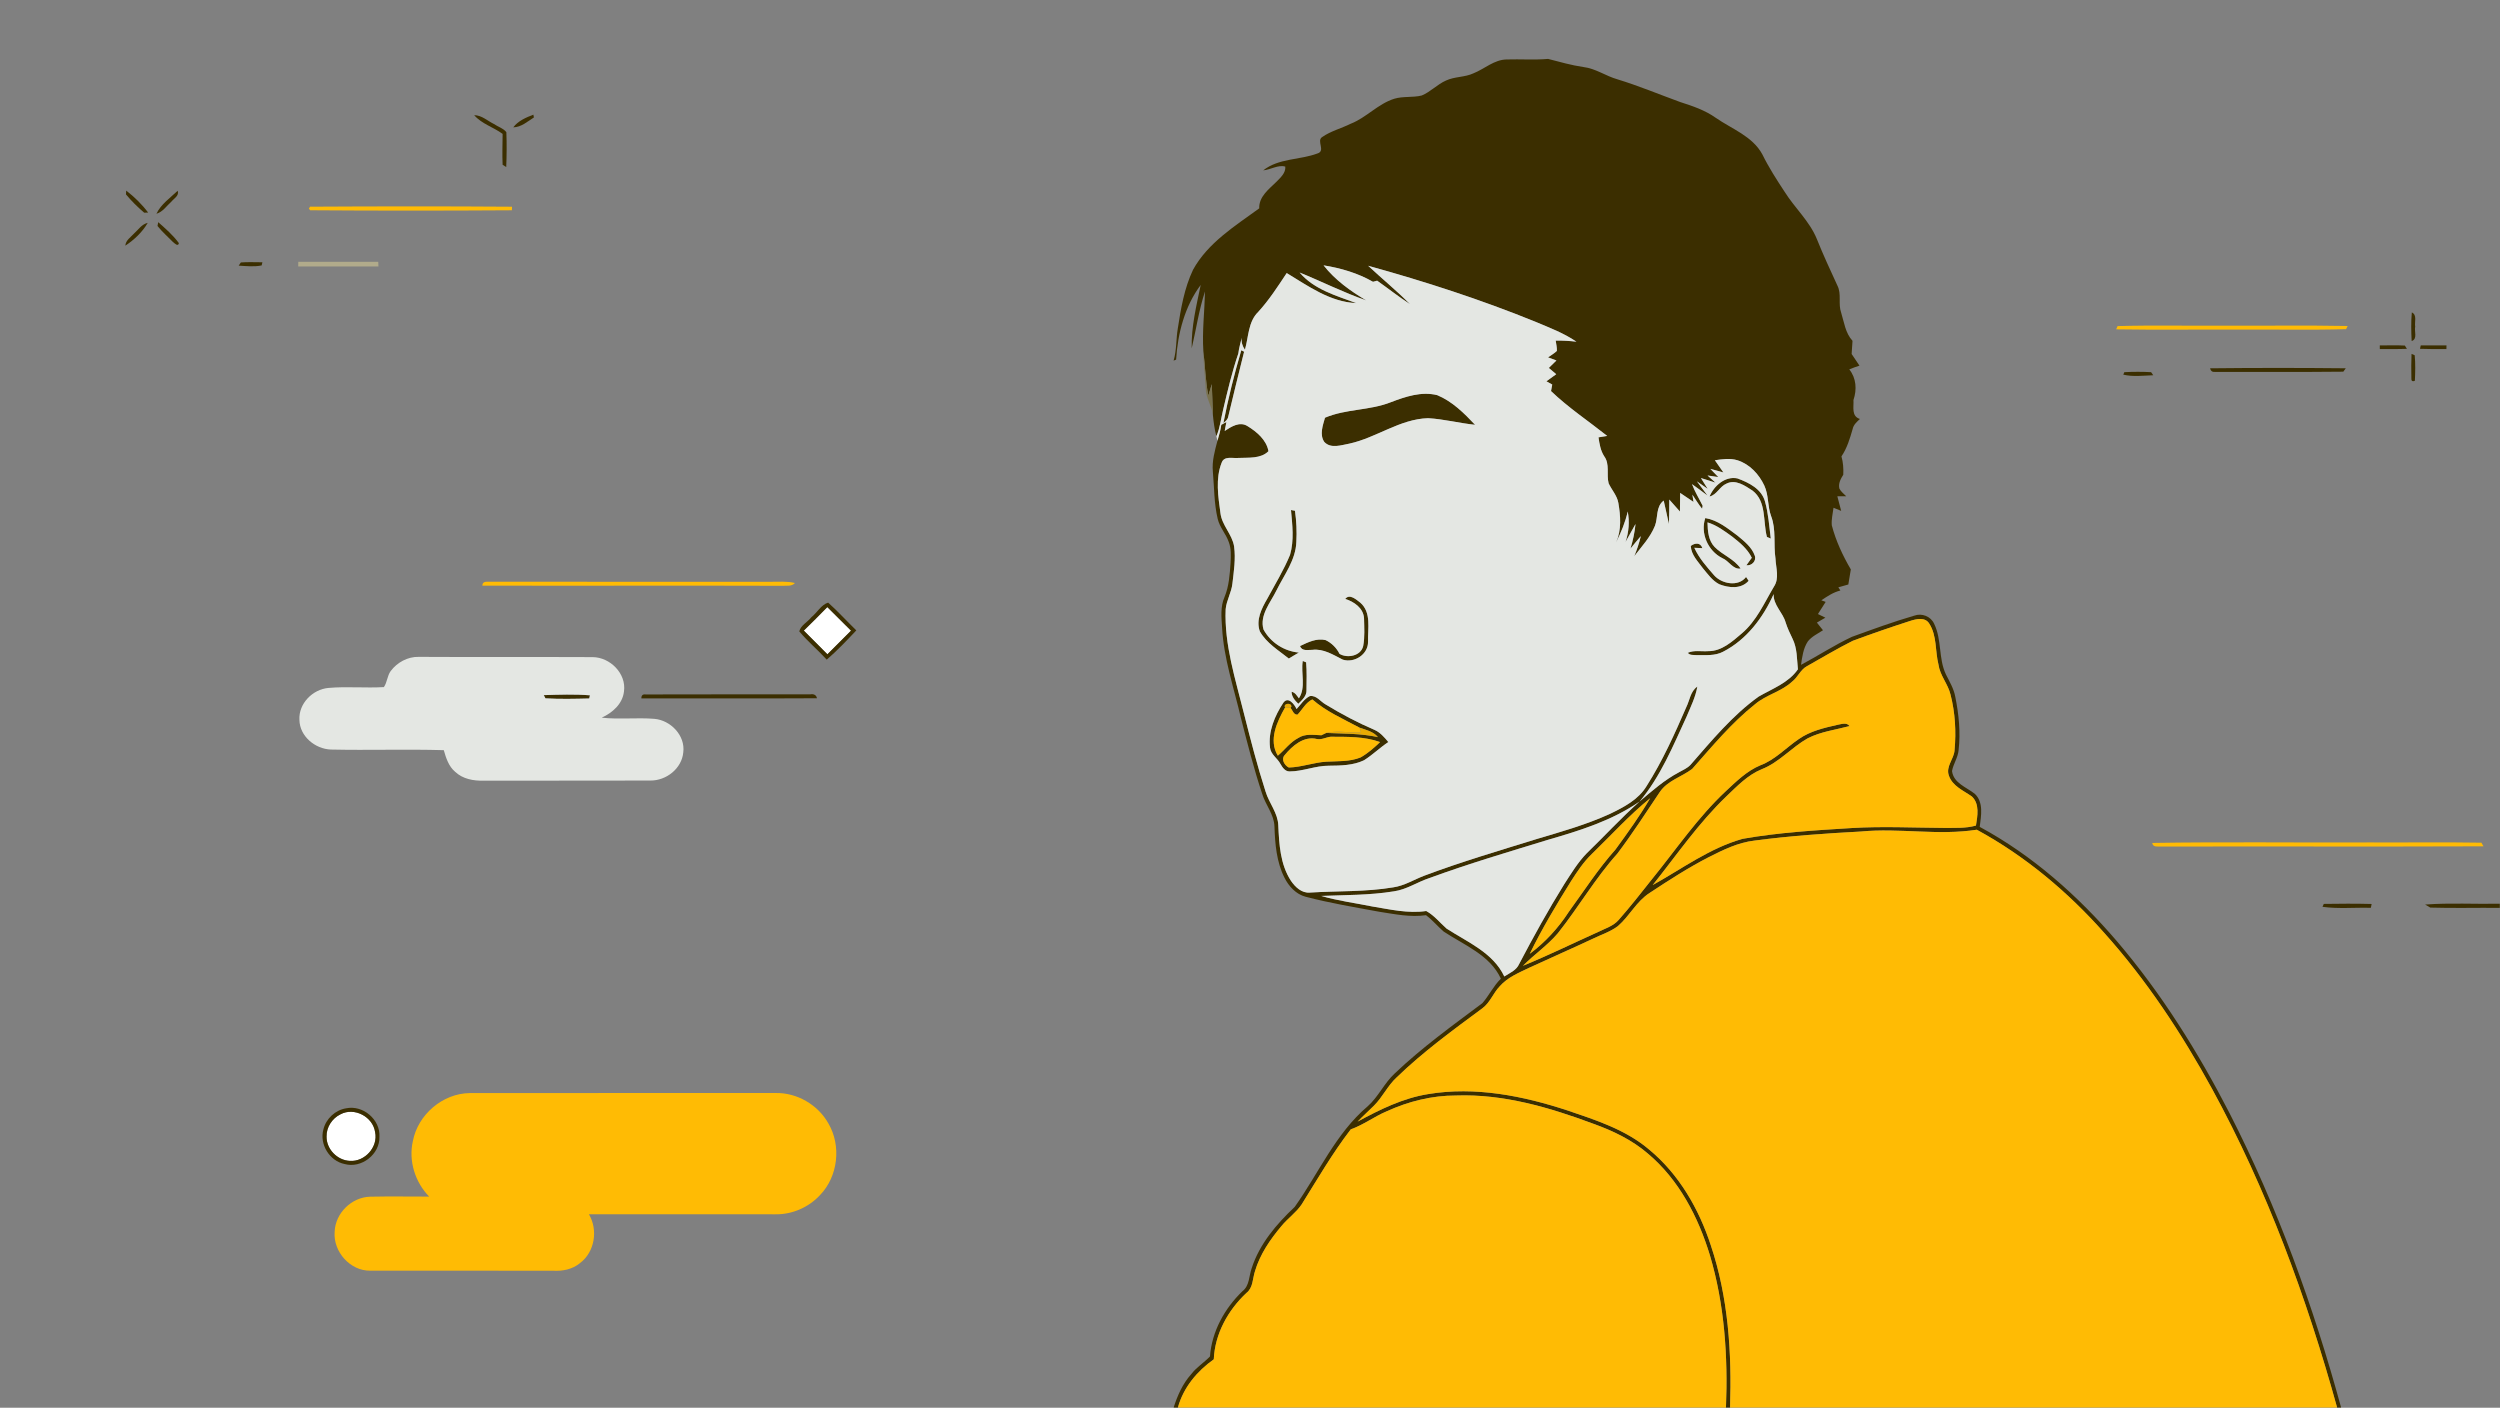<svg width="7725" height="4350" viewBox="0 0 7725 4350" fill="none" xmlns="http://www.w3.org/2000/svg">
<rect x="0" y="0" width="7725" height="4350" fill="#808080" stroke="none"/>
<g clip-path="url(#clip0_232_1508)">
<path d="M2483.75 1948.55C2508.28 1924.66 2532.52 1900.41 2556.41 1875.88C2580.94 1900.05 2605.05 1924.66 2629.65 1948.76C2605.41 1973.15 2581.02 1997.39 2556.7 2021.78C2532.38 1997.32 2507.92 1973.08 2483.75 1948.55Z" fill="white"/>
<path d="M1052.23 3443.14C1094.86 3420.32 1152.51 3450.94 1159.09 3498.35C1169.03 3544.06 1127.12 3590.62 1080.77 3587.11C1042.22 3585.33 1008.6 3550.92 1009.03 3512.09C1008.32 3483.19 1026.41 3455.51 1052.23 3443.14Z" fill="white"/>
<path d="M4552.88 226.58C4587.57 212.847 4616.89 184.096 4656.08 183.738C4698.57 182.379 4741.12 185.741 4783.61 182.021C4819.87 191.391 4855.99 201.833 4893.25 207.197C4930.66 211.775 4961.77 234.805 4997.46 244.961C5063.62 265.13 5127.41 291.879 5192.36 315.482C5230.33 327.64 5268.6 340.586 5301.5 363.902C5351.35 398.59 5415.08 420.69 5445.62 476.978C5465.5 517.531 5490.03 555.509 5514.85 593.202C5546.1 642.981 5591.66 683.462 5614.12 738.749C5633.58 787.384 5655.75 834.946 5677.63 882.58C5690.94 908.471 5679.42 938.724 5689.08 965.76C5698.3 995.656 5702.16 1029.2 5724.27 1053.16C5723.62 1066.75 5722.69 1080.27 5721.55 1093.78C5729.84 1105.59 5737.85 1117.67 5745.72 1129.83C5734.99 1133.34 5724.55 1137.13 5714.25 1141.42C5736.07 1168.38 5738.14 1204 5727.2 1235.97C5728.63 1257.71 5719.97 1286.04 5747.15 1294.62C5737.85 1303.42 5727.48 1312.14 5724.77 1325.3C5716.33 1354.84 5707.46 1384.59 5690.08 1410.34C5695.44 1428.65 5696.59 1447.89 5695.73 1466.91C5687.79 1479.57 5679.92 1494.02 5683.57 1509.47C5688.36 1519.2 5697.37 1525.85 5704.88 1533.5C5695.66 1533.43 5686.43 1533.5 5677.35 1533.57C5681.49 1548.52 5685.43 1563.54 5689.22 1578.63C5681.21 1575.41 5673.34 1572.19 5665.55 1568.98C5663.26 1587 5658.61 1605.1 5660.25 1623.33C5672.84 1671.4 5694.01 1716.74 5719.04 1759.51C5716.47 1775.03 5713.89 1790.55 5711.32 1806.07C5700.95 1808.93 5690.72 1811.87 5680.49 1814.8C5682.07 1817.3 5685.14 1822.24 5686.72 1824.67C5664.9 1830.1 5646.23 1842.62 5627.93 1854.99C5631.29 1856.21 5637.94 1858.64 5641.3 1859.86C5633.07 1872.23 5625.14 1884.75 5617.41 1897.41C5623.13 1900.19 5634.58 1905.85 5640.37 1908.63C5631.5 1913.5 5622.7 1918.58 5614.19 1923.8C5620.34 1931.66 5626.64 1939.53 5633 1947.47C5616.91 1958.06 5598.6 1966.42 5586.37 1981.73C5572.14 2003.19 5568.7 2029.44 5565.2 2054.32C5618.05 2026.29 5668.33 1993.17 5722.55 1967.78C5786.27 1944.68 5850.07 1921.29 5915.16 1902.34C5938.54 1893.69 5966.51 1904.63 5976.59 1927.73C6000.55 1976.58 5989.47 2034.58 6012.78 2083.72C6024.01 2106.11 6037.25 2127.99 6041.82 2153.03C6052.77 2207.1 6058.42 2263.03 6052.05 2318.1C6050.12 2340.99 6035.67 2360.22 6031.74 2382.54C6036.46 2419.95 6076.51 2432.46 6102.19 2452.99C6129.94 2479.09 6121.57 2521.36 6117.35 2555.05C6280.42 2643.02 6420.82 2767.97 6540.97 2908.01C6679.16 3069.72 6792.38 3251.32 6889.5 3440.14C7037.27 3729.44 7148.55 4036.27 7234.02 4349.32H7221.65C7127.38 4009.09 7004.65 3675.09 6835.29 3364.68C6741.24 3193.03 6632.74 3028.31 6501.85 2882.41C6389.42 2755.6 6257.46 2645.03 6108.27 2563.85C5989.4 2582.51 5869.17 2557.91 5749.94 2569.43C5639.94 2575.29 5529.94 2583.02 5420.73 2597.53C5370.45 2603.4 5324.6 2626.07 5280.04 2648.6C5216.67 2681.22 5156.81 2719.91 5097.45 2759.1C5056.82 2784.99 5035.44 2830.41 4999.6 2861.38C4976.79 2878.83 4948.97 2887.63 4923.43 2900C4858.21 2930.61 4792.12 2959.44 4726.75 2989.69C4693.99 3005.5 4658.73 3019.59 4634.2 3047.62C4614.03 3068.51 4604.45 3097.97 4580.7 3115.5C4489.51 3183.01 4397.32 3250.17 4315.64 3329.2C4287.82 3354.67 4272.23 3390.07 4245.55 3416.46C4228.88 3433.2 4211.22 3448.79 4194.91 3465.81C4263.71 3428.41 4335.31 3393.15 4413.41 3380.7C4558.24 3356.53 4706.01 3386.14 4843.76 3431.34C4932.02 3461.38 5023.99 3490.84 5096.16 3552.42C5188.21 3628.45 5249.72 3735.52 5286.41 3848.03C5340.48 4008.95 5351.49 4180.67 5345.91 4349.32H5333.25C5339.48 4191.47 5328.96 4031.34 5283.76 3879.28C5247.71 3760.41 5187.64 3644.55 5091.08 3563.87C5042.37 3522.03 4983.73 3494.13 4923.79 3472.53C4788.11 3422.04 4645.43 3379.91 4499.24 3385.14C4425 3384.99 4351.61 3403.3 4284.38 3434.2C4246.26 3450.29 4213.01 3475.9 4173.88 3489.7C4117.38 3563.08 4070.89 3643.54 4021.9 3722C4004.66 3747.32 3978.91 3764.99 3959.6 3788.59C3924.84 3829.93 3893.3 3875.85 3877.85 3928.2C3870.34 3951.09 3872.35 3979.41 3851.18 3995.43C3794.53 4048.64 3754.05 4121.45 3750.62 4200.27C3698.98 4236.82 3656.49 4287.46 3639.76 4349.32H3626.52C3638.4 4312.13 3654.42 4275.8 3680.67 4246.4C3696.97 4224.95 3720.36 4210.64 3738.81 4191.47C3744.54 4114.16 3783.94 4043.21 3839.02 3989.93C3861.47 3972.83 3859.04 3942.65 3867.84 3918.47C3892.01 3843.73 3944.37 3782.44 4000.58 3729.44C4074.61 3625.45 4126.89 3502.43 4226.17 3418.46C4259.42 3389.07 4277.3 3346.58 4310.06 3316.62C4393.88 3236.8 4488.01 3169 4580.49 3099.83C4601.23 3076.09 4614.74 3046.48 4637.7 3024.16C4604.23 2951 4523.84 2920.24 4460.76 2878.4C4442.09 2862.17 4426.21 2842.78 4406.33 2827.91C4358.19 2834.99 4310.13 2824.69 4262.71 2817.46C4186.33 2803.38 4109.58 2790.64 4034.41 2770.98C4004.59 2763.11 3982.35 2738.86 3968.97 2712.04C3944.3 2663.19 3939.93 2607.55 3938.07 2553.76C3936.86 2516.5 3910.68 2487.61 3900.17 2453.13C3874.49 2376.17 3854.68 2297.43 3834.51 2218.83C3812.98 2126.13 3781.23 2034.8 3776.22 1939.03C3774.15 1907.7 3770.64 1874.59 3783.73 1844.98C3797.75 1811.44 3799.97 1774.75 3802.47 1738.98C3803.47 1717.6 3804.76 1695.36 3796.96 1675.04C3788.31 1649.72 3768.71 1629.48 3762.63 1603.09C3751.33 1555.39 3752.05 1506.04 3747.75 1457.47C3744.61 1425 3753.69 1393.1 3761.92 1361.99C3766.49 1345.76 3771.64 1329.59 3773.79 1312.78C3777.72 1310.57 3785.59 1306.2 3789.52 1303.99C3788.24 1310.93 3785.59 1324.8 3784.3 1331.74C3804.54 1318.36 3830.65 1301.41 3854.75 1316.65C3883.36 1334.17 3913.47 1359.42 3919.55 1394.18C3896.09 1418.07 3857.61 1413.56 3826.71 1415.06C3809.19 1416.92 3782.73 1407.84 3774.93 1429.72C3755.34 1479.07 3764.2 1533.93 3771.14 1585.07C3775.43 1623.4 3807.62 1650.8 3813.41 1688.7C3818.7 1726.97 3812.48 1765.66 3808.12 1803.71C3805.12 1830.96 3789.88 1854.99 3787.31 1882.24C3782.73 1992.67 3817.63 2098.6 3843.74 2204.45C3864.19 2285.41 3885.01 2366.38 3910.61 2445.91C3921.34 2481.81 3948.73 2511.85 3949.95 2550.62C3952.59 2608.84 3955.96 2670.92 3988.78 2721.27C4001.87 2740.79 4022.47 2760.6 4047.93 2758.03C4133.62 2752.67 4220.16 2756.24 4305.05 2741.94C4339.53 2737 4369.21 2717.91 4401.25 2705.82C4515.69 2662.76 4633.05 2628.43 4749.78 2592.17C4825.88 2569.57 4902.76 2547.83 4975.14 2514.71C5017.84 2493.97 5062.97 2470.8 5088.15 2428.67C5136.93 2351.86 5174.48 2268.53 5210.59 2185.21C5221.25 2163.75 5223.47 2135.93 5244.78 2121.56C5239.2 2154.46 5223.97 2184.49 5211.24 2215.11C5169.54 2305.44 5130.99 2399.7 5066.33 2476.66C4981.58 2535.45 4882.09 2566.42 4783.97 2594.82C4660.95 2632.51 4537.5 2668.99 4416.7 2713.26C4379.44 2725.56 4346.18 2748.88 4306.77 2754.31C4232.67 2766.4 4157.36 2765.4 4082.62 2768.47C4134.26 2783.49 4187.76 2790.36 4240.4 2801.01C4295.33 2810.03 4351.11 2823.33 4407.04 2815.03C4431.79 2828.62 4449.17 2851.08 4469.98 2869.39C4534.28 2911.02 4613.89 2943.84 4648.29 3017.3C4665.1 3006.5 4685.91 2998.27 4694.28 2978.53C4738.19 2894.92 4783.82 2812.03 4833.74 2731.78C4855.13 2698.95 4875.44 2664.84 4902.98 2636.59C4957.76 2583.66 5009.33 2527.37 5066.33 2476.66C5104.88 2443.69 5143.44 2409.79 5188.57 2386.04C5200.58 2379.25 5213.81 2373.74 5223.47 2363.51C5288.91 2288.77 5352.99 2210.67 5434.24 2152.45C5476.87 2127.78 5526.15 2110.33 5555.54 2068.2C5552.25 2036.44 5553.54 2002.83 5538.88 1973.58C5530.8 1957.2 5523.15 1940.6 5517.57 1923.23C5508.91 1892.18 5479.3 1870.01 5480.59 1835.83C5447.9 1908.78 5397.05 1976.37 5324.74 2013.63C5299.5 2027.22 5269.96 2024 5242.42 2024.36C5232.98 2023.5 5221.75 2025.5 5215.17 2017.2C5234.98 2008.26 5257.44 2013.7 5278.54 2012.06C5319.88 2012.48 5352.49 1982.45 5382.18 1957.27C5427.66 1918.79 5451.55 1863.07 5481.3 1812.94C5499.04 1786.76 5487.38 1754.65 5486.24 1725.75C5479.66 1682.12 5488.96 1636.42 5472.65 1594.51C5461.42 1564.11 5465.57 1530.21 5451.84 1500.6C5435.39 1465.34 5406.35 1433.94 5368.44 1422.14C5345.77 1415.2 5321.88 1418.92 5299 1422.21C5307.72 1434.73 5316.52 1447.25 5325.32 1459.83C5311.87 1456.11 5298.35 1452.4 5284.98 1448.75C5293.06 1457.19 5301.36 1465.7 5309.58 1474.14C5301.21 1472.92 5284.55 1470.49 5276.25 1469.27C5284.19 1476.57 5292.56 1483.94 5300.71 1491.3C5285.69 1486.73 5270.74 1481.93 5255.87 1477.14C5262.81 1488.3 5269.74 1499.46 5276.75 1510.61C5268.46 1504.82 5251.79 1493.16 5243.49 1487.37C5254.37 1501.96 5265.17 1516.48 5276.11 1531.14C5260.16 1519.27 5244.5 1507.32 5228.26 1495.95C5236.91 1519.41 5250.36 1540.58 5261.23 1562.97C5260.8 1565.26 5259.87 1569.76 5259.44 1571.98C5248.21 1558.32 5239.35 1543.09 5229.48 1528.49C5230.33 1534.15 5232.05 1545.3 5232.91 1550.95C5219.18 1541.51 5205.44 1532.21 5191.64 1523.06C5191.28 1542.23 5191.21 1561.47 5191 1580.63C5179.98 1568.33 5169.11 1555.96 5158.1 1543.66C5157.95 1568.83 5158.1 1594.01 5156.95 1619.18C5151.3 1595.08 5146.65 1570.84 5140.86 1546.8C5115.97 1565.4 5123.77 1598.94 5113.75 1624.84C5099.52 1660.24 5072.91 1688.49 5050.03 1718.39C5058.25 1698.29 5065.12 1677.69 5070.2 1656.52C5059.33 1669.25 5048.53 1682.12 5038.23 1695.14C5045.66 1670.32 5051.24 1644.93 5053.75 1619.18C5043.45 1637.57 5033.22 1655.95 5022.99 1674.4C5032.86 1644.07 5035.79 1611.96 5029.64 1580.49C5022.28 1613.89 5008.97 1645.29 4993.88 1675.76C5010.76 1637.28 5007.69 1594.3 5000.68 1553.89C4996.74 1531.07 4980.08 1513.83 4970.64 1493.38C4963.49 1466.06 4975 1434.09 4956.98 1409.84C4945.68 1392.39 4942.31 1371.58 4939.38 1351.41C4946.11 1350.33 4959.55 1348.19 4966.27 1347.04C4908.27 1300.98 4846.26 1259.79 4792.69 1208.43C4793.62 1203.43 4795.48 1193.34 4796.41 1188.26C4791.9 1185.76 4782.89 1180.68 4778.39 1178.18C4788.61 1171.1 4798.7 1163.73 4808.71 1156.29C4801.13 1149.71 4793.41 1143.28 4785.82 1136.91C4793.69 1129.26 4801.49 1121.61 4809.36 1113.88C4802.85 1111.52 4789.9 1106.73 4783.46 1104.3C4792.55 1097.72 4802.56 1092.21 4810.79 1084.34C4811.22 1073.61 4808.5 1063.03 4807.14 1052.37C4828.52 1052.16 4849.91 1053.3 4871.22 1055.88C4831.89 1028.99 4786.97 1012.25 4743.34 993.796C4575.19 925.493 4402.4 869.563 4227.6 821.214C4270.22 861.123 4315.71 898.1 4356.84 939.654C4321.86 917.196 4289.32 891.162 4255.35 867.274C4252.13 868.132 4245.76 869.92 4242.62 870.779C4195.63 843.815 4142.99 828.438 4089.77 819.926C4125.46 865.271 4172.45 899.03 4221.66 928.211C4151.28 903.893 4084.69 869.992 4015.82 842.098C4060.23 894.524 4128.82 913.692 4190.83 936.579C4110.51 933.36 4042.28 883.939 3975.91 843.743C3948.52 885.083 3921.55 926.995 3888.01 963.686C3856.54 994.083 3858.26 1041.36 3846.81 1080.62C3839.16 1069.61 3835.08 1057.16 3836.87 1043.65C3833.29 1059.81 3828.29 1075.69 3826.43 1092.21C3807.05 1149.07 3793.17 1207.65 3779.44 1266.15C3772.72 1293.47 3770 1322.01 3758.55 1348.04C3752.9 1326.45 3749.97 1304.34 3747.83 1282.17C3746.75 1250.49 3745.75 1218.8 3744.46 1187.12C3740.89 1198.99 3737.24 1210.79 3733.66 1222.6C3724.94 1177.32 3723.87 1131.19 3718.43 1085.56C3714.28 1023.76 3722.15 962.255 3723.51 900.603C3704.55 957.892 3696.12 1017.83 3682.31 1076.48C3680.81 1010.03 3696.76 945.018 3710.21 880.434C3660.86 946.377 3639.26 1029.99 3634.18 1111.16C3631.53 1112.17 3628.96 1113.24 3626.45 1114.31C3635.97 1082.27 3633.82 1048.15 3639.33 1015.32C3648.84 953.53 3659.5 890.447 3686.53 833.516C3732.52 749.978 3816.13 698.482 3891.01 643.839C3889.73 607.434 3920.91 584.69 3944.15 561.732C3956.6 548.929 3973.33 534.554 3971.55 514.813C3949.95 508.233 3925.92 524.54 3903.31 526.4C3951.16 488.565 4016.46 494.716 4071.18 474.117C4097 466.107 4066.96 435.209 4085.48 423.48C4112.23 404.884 4144.56 396.802 4173.53 382.426C4222.16 363.401 4257.85 320.989 4308.13 305.182C4335.74 296.743 4365.28 302.107 4393.1 295.098C4420.42 283.869 4440.95 260.767 4468.05 248.895C4494.87 236.235 4526.06 239.168 4552.88 226.58ZM5901.5 1919.01C5842.13 1938.17 5783.13 1958.49 5724.77 1980.23C5676.77 2004.33 5630.57 2032.01 5583.8 2058.33C5563.63 2068.92 5555.62 2092.23 5538.02 2105.89C5504.55 2137.15 5457.56 2146.73 5422.87 2176.2C5349.85 2234.27 5290.27 2306.65 5228.69 2376.1C5196.29 2400.56 5152.88 2412.01 5128.99 2447.05C5086.07 2511.21 5044.09 2576.08 4997.6 2637.73C4929.01 2714.12 4877.44 2803.73 4813.65 2883.84C4781.61 2921.53 4740.34 2949.49 4705.72 2984.4C4784.25 2952.21 4860.57 2914.81 4937.95 2879.9C4959.98 2868.89 4985.23 2861.67 5001.82 2842.43C5037.8 2801.59 5071.34 2758.67 5105.1 2716.05C5179.63 2624.36 5246.28 2525.44 5333.11 2444.41C5365.44 2414.37 5397.84 2382.18 5439.32 2364.87C5485.17 2347.78 5518.64 2310.52 5558.41 2283.62C5593.88 2258.73 5636.94 2249.01 5678.42 2239.57C5690.72 2237.49 5706.03 2231.27 5715.11 2243.57C5671.77 2255.23 5626.21 2260.67 5585.87 2281.34C5535.8 2309.44 5497.54 2356 5443.26 2377.1C5400.34 2394.77 5367.8 2429.1 5334.83 2460.43C5248.64 2542.89 5181.06 2641.88 5106.89 2734.79C5197.72 2684.36 5283.4 2620.35 5384.75 2591.96C5496.11 2572.29 5609.4 2565.64 5722.19 2558.63C5817.24 2552.9 5912.44 2557.63 6007.64 2558.27C6040.39 2557.84 6073.72 2560.06 6105.69 2550.97C6110.41 2521.36 6117.56 2484.53 6093.32 2461.36C6067.36 2442.83 6033.1 2429.39 6022.01 2396.56C6011.71 2368.31 6038.1 2345.13 6039.61 2317.74C6044.83 2260.59 6041.47 2202.16 6027.16 2146.52C6019.44 2113.55 5994.48 2087.44 5989.83 2053.4C5979.38 2011.77 5985.46 1964.92 5961.65 1927.37C5948.77 1905.7 5921.09 1912.64 5901.5 1919.01ZM4919 2638.52C4893.25 2663.26 4873.44 2693.23 4854.27 2723.2C4808.78 2796.08 4764.58 2870.1 4726.89 2947.35C4774.74 2911.52 4815.29 2867.6 4847.69 2817.39C4894.82 2752.67 4938.24 2684.93 4991.74 2625.14C5029.29 2573.5 5066.98 2521.58 5099.09 2466.36C5034.51 2518.79 4978.58 2580.73 4919 2638.52Z" fill="#3B2E00"/>
<path d="M1586 393.512C1600.74 373.486 1625.55 363.044 1648.08 354.318C1648.51 356.464 1649.37 360.755 1649.8 362.829C1630.13 375.417 1610.46 393.083 1586 393.512Z" fill="#3B2E00"/>
<path d="M1465.2 355.892C1488.52 355.963 1506.33 373.414 1526.21 383.141C1538.65 391.796 1555.25 396.302 1564.62 408.317C1566.12 444.221 1565.69 480.268 1564.26 516.172C1561.47 514.456 1555.89 510.951 1553.1 509.163C1551.6 477.408 1552.89 445.58 1553.1 413.753C1524.85 392.94 1488.52 382.855 1465.2 355.892Z" fill="#3B2E00"/>
<path d="M390.009 588.981C415.328 608.507 438.573 631.251 457.741 656.856C454.737 656.927 448.586 657.142 445.582 657.213C425.413 639.977 406.102 621.095 389.223 600.64C389.437 597.707 389.795 591.914 390.009 588.981Z" fill="#3B2E00"/>
<path d="M483.346 660.576C497.221 631.037 525.901 611.511 549.074 589.411C554.439 604.717 537.631 613.085 529.406 623.169C514.672 636.258 503.229 654.639 483.346 660.576Z" fill="#3B2E00"/>
<path d="M414.185 721.584C427.488 709.783 438.001 692.689 456.526 688.612C440.147 717.007 414.542 741.181 387.221 759.061C388.508 742.254 403.957 733.027 414.185 721.584Z" fill="#3B2E00"/>
<path d="M488.853 686.538C511.597 706.493 534.913 726.805 552.793 751.337C550.362 763.71 538.703 751.122 534.269 747.618C518.248 731.382 501.011 716.148 486.707 698.339C487.208 695.407 488.352 689.47 488.853 686.538Z" fill="#3B2E00"/>
<path d="M737.607 820.856C739.252 818.353 742.542 813.418 744.187 810.986C766.359 809.198 788.603 810.486 810.846 810.414C810.274 812.846 809.058 817.709 808.486 820.213C785.17 824.933 761.067 822.215 737.607 820.856Z" fill="#3B2E00"/>
<path d="M7452.52 965.33C7469.55 973.198 7460.39 994.583 7462.9 1009.17C7459.61 1023.69 7471.05 1047.72 7452.02 1053.8C7450.52 1024.34 7449.88 994.726 7452.52 965.33Z" fill="#3B2E00"/>
<path d="M7353.54 1067.32C7379.35 1067.68 7405.25 1066.18 7431.06 1067.82C7432.64 1070.33 7435.71 1075.4 7437.29 1077.91C7409.32 1079.05 7381.5 1078.41 7353.61 1078.69C7353.61 1075.83 7353.61 1070.11 7353.54 1067.32Z" fill="#3B2E00"/>
<path d="M7477.7 1077.83C7478.34 1075.19 7479.56 1069.9 7480.2 1067.25C7506.67 1067.18 7533.13 1067.11 7559.66 1067.32C7559.59 1070.18 7559.52 1075.83 7559.45 1078.69C7532.13 1078.69 7504.88 1078.98 7477.7 1077.83Z" fill="#3B2E00"/>
<path d="M3835.58 1082.34C3837.73 1083.48 3842.16 1085.7 3844.31 1086.77C3827.79 1153.86 3810.69 1220.88 3795.03 1288.18C3793.39 1296.48 3786.52 1302.2 3780.3 1307.28C3794.96 1231.61 3813.91 1156.37 3835.58 1082.34Z" fill="#3B2E00"/>
<path d="M7451.66 1093.5L7461.46 1097.86C7463.89 1123.89 7463.18 1150.36 7461.96 1176.54C7453.88 1179.97 7450.3 1176.96 7451.16 1167.45C7450.37 1142.85 7450.88 1118.17 7451.66 1093.5Z" fill="#3B2E00"/>
<path d="M6829.07 1138.06C6968.82 1136.48 7108.65 1136.55 7248.4 1137.99C7246.54 1140.63 7242.75 1145.92 7240.82 1148.5C7108.65 1150.07 6976.33 1148.71 6844.09 1149.21C6836.15 1150.07 6831.21 1146.42 6829.07 1138.06Z" fill="#3B2E00"/>
<path d="M6564.22 1150C6591.68 1148.57 6619.36 1148.5 6646.9 1150C6648.54 1152.43 6651.83 1157.15 6653.55 1159.51C6622.8 1160.59 6590.97 1164.81 6560.93 1157.65C6561.72 1155.72 6563.43 1151.93 6564.22 1150Z" fill="#3B2E00"/>
<path d="M4297.9 1242.76C4343.1 1225.53 4392.38 1208.86 4441.02 1221.02C4487.43 1240.26 4524.05 1276.59 4557.96 1312.64C4509.25 1307.56 4461.54 1294.98 4412.62 1292.19C4325.22 1294.9 4253.41 1352.48 4169.73 1370.79C4144.84 1375.22 4112.37 1387.38 4092.13 1365.64C4076.76 1343.25 4087.55 1314.43 4094.21 1290.76C4159.08 1263.08 4232.53 1268.87 4297.9 1242.76Z" fill="#3B2E00"/>
<path d="M5282.47 1534.22C5296.06 1501.24 5330.82 1470.42 5368.59 1478.29C5403.63 1491.16 5443.47 1510.69 5453.91 1549.95C5464.5 1587.07 5466.64 1625.98 5471.72 1664.17C5468.72 1662.88 5462.78 1660.38 5459.78 1659.09C5447.19 1611.53 5459.06 1549.38 5415.22 1515.91C5392.12 1500.89 5362.93 1480.15 5334.76 1494.45C5313.8 1503.18 5305.07 1529 5282.47 1534.22Z" fill="#3B2E00"/>
<path d="M3989.14 1575.99C3992.22 1576.56 3998.37 1577.63 4001.44 1578.2C4006.02 1610.03 4007.52 1642.43 4005.73 1674.54C4003.88 1730.55 3967.83 1776.53 3944.01 1824.95C3925.77 1862.36 3891.51 1900.77 3904.25 1945.11C3926.13 1985.45 3967.83 2012.13 4013.46 2016.49C4003.02 2022.57 3992.65 2028.51 3982.49 2034.94C3950.66 2009.48 3913.69 1987.45 3893.02 1951.19C3880 1915.93 3898.59 1879.67 3916.12 1849.63C3940.22 1804.93 3966.97 1761.37 3986.28 1714.31C3999.23 1669.39 3993.29 1621.76 3989.14 1575.99Z" fill="#3B2E00"/>
<path d="M5269.31 1600.8C5307.72 1607.24 5338.4 1632.63 5368.8 1655.09C5389.47 1672.33 5412.72 1690.21 5422.08 1716.53C5428.31 1733.12 5412.86 1748.78 5396.27 1746.78C5401.63 1738.84 5407.21 1731.12 5413.07 1723.46C5399.77 1696.14 5375.88 1676.4 5352.42 1658.09C5328.68 1640.86 5304.65 1622.76 5276.18 1614.18C5276.68 1640.57 5278.83 1670.04 5298.14 1690.14C5322.74 1715.1 5358.29 1726.97 5378.53 1756.72C5355.28 1760.94 5342.2 1732.48 5321.88 1724.61C5277.61 1702.37 5253.51 1648.15 5269.31 1600.8Z" fill="#3B2E00"/>
<path d="M5224.47 1686.99C5237.2 1677.26 5254.72 1675.76 5260.37 1693.78C5254.15 1693.5 5241.71 1693 5235.48 1692.71C5249.93 1724.75 5273.68 1751.29 5296.49 1777.53C5319.95 1804.36 5371.59 1814.23 5395.33 1782.83C5397.27 1785.76 5401.27 1791.77 5403.27 1794.7C5380.24 1820.95 5341.69 1816.87 5312.3 1805.21C5291.06 1794.2 5277.04 1773.89 5262.02 1756.01C5246.64 1734.84 5225.9 1714.81 5224.47 1686.99Z" fill="#3B2E00"/>
<path d="M4156.79 1850.63C4170.3 1833.47 4191.19 1852.99 4203.56 1862.43C4237.96 1892.54 4226.23 1942.32 4227.24 1982.59C4228.17 2021.85 4185.11 2049.68 4149.21 2038.3C4119.81 2023.5 4089.34 2003.69 4055.01 2008.05C4041.57 2007.76 4022.75 2013.13 4017.18 1996.25C4041.49 1984.66 4068.46 1971.15 4096.14 1977.94C4114.66 1986.74 4130.04 2002.04 4139.12 2020.42C4163.44 2034.94 4205.14 2027 4212.22 1996.39C4217.58 1968.21 4215.43 1939.1 4214.86 1910.64C4213.07 1879.03 4184.25 1859.43 4156.79 1850.63Z" fill="#3B2E00"/>
<path d="M2507.13 1907.28C2524.73 1893.19 2537.6 1868.58 2558.98 1862.07C2589.31 1889.18 2616.7 1919.51 2645.96 1947.9C2616.63 1979.08 2587.02 2010.34 2554.62 2038.3C2527.23 2008.34 2495.76 1982.16 2469.8 1950.98C2473.8 1932.67 2495.69 1922.01 2507.13 1907.28ZM2483.74 1948.54C2507.92 1973.08 2532.38 1997.32 2556.7 2021.78C2581.01 1997.39 2605.4 1973.15 2629.65 1948.76C2605.05 1924.66 2580.94 1900.05 2556.41 1875.88C2532.52 1900.41 2508.28 1924.66 2483.74 1948.54Z" fill="#3B2E00"/>
<path d="M4025.47 2042.38L4035.92 2046.6C4038.42 2074.99 4037.35 2103.53 4037.06 2132C4038.28 2150.24 4023.47 2163.04 4011.81 2174.7C4001.23 2164.54 3991.29 2153.17 3990.93 2137.58C4002.09 2139.51 4007.24 2149.66 4013.6 2157.82C4035.99 2123.92 4019.25 2080.43 4025.47 2042.38Z" fill="#3B2E00"/>
<path d="M1680.12 2147.95C1727.62 2146.37 1775.46 2144.66 1822.88 2148.52C1822.38 2150.95 1821.31 2155.89 1820.81 2158.32C1775.75 2159.46 1730.4 2160.54 1685.42 2157.89C1684.13 2155.39 1681.48 2150.45 1680.12 2147.95Z" fill="#3B2E00"/>
<path d="M1981.87 2158.03C1981.66 2148.66 1986.09 2144.59 1995.18 2145.87C2164.61 2145.09 2334.05 2145.87 2503.48 2145.52C2513.35 2143.66 2522.51 2146.73 2524.37 2157.6C2343.49 2158.68 2162.68 2157.82 1981.87 2158.03Z" fill="#3B2E00"/>
<path d="M4006.38 2190.93C4019.4 2177.13 4029.91 2159.46 4047.43 2150.88C4067.82 2147.88 4079.97 2167.62 4095.92 2176.56C4144.42 2206.24 4194.98 2232.99 4247.34 2255.37C4264.93 2263.31 4277.88 2278.26 4289.96 2292.92C4263.86 2310.23 4241.33 2332.55 4214.86 2349.21C4181.11 2365.37 4142.41 2365.73 4105.79 2366.09C4064.67 2366.02 4025.76 2383.68 3984.78 2383.76C3970.62 2383.9 3962.61 2371.03 3956.38 2360.3C3947.23 2342.56 3926.77 2331.62 3924.41 2310.45C3918.05 2260.81 3939 2211.39 3965.97 2170.83C3980.92 2151.17 3999.94 2176.63 4006.38 2190.93ZM4009.31 2208.24C3997.08 2209.17 3994.15 2194.58 3987.71 2187.36L3990.29 2183.64C3991.14 2169.83 3963.75 2173.55 3970.98 2185.93C3946.16 2229.7 3918.98 2287.06 3948.52 2335.05C3969.83 2317.31 3986.21 2293.64 4011.31 2280.55C4032.56 2266.32 4059.09 2271.11 4083.12 2271.97C4086.77 2270.18 4094.21 2266.53 4097.93 2264.74C4151.43 2267.39 4205.21 2265.96 4257.85 2277.76C4243.76 2260.38 4221.3 2255.66 4201.28 2248.58C4151.21 2221.9 4098.21 2198.8 4055.08 2161.18C4034.41 2171.12 4024.47 2192.43 4009.31 2208.24ZM4069.89 2283.7C4029.05 2273.25 3993.58 2304.22 3969.54 2333.4C3957.74 2346.14 3969.33 2365.16 3982.35 2371.6C4021.61 2370.74 4059.02 2356.01 4098.14 2353.65C4133.69 2351.64 4170.66 2354.15 4204.35 2340.41C4226.59 2327.83 4246.05 2310.66 4264.43 2292.99C4215.37 2275.4 4163.08 2276.83 4111.87 2276.54C4097.64 2278.05 4084.34 2286.34 4069.89 2283.7Z" fill="#3B2E00"/>
<path d="M7176.52 2802.09C7177.52 2799.8 7179.52 2795.36 7180.52 2793.07C7229.73 2792.36 7279.08 2791.93 7328.36 2793.29C7327.72 2796.22 7326.57 2802.16 7325.93 2805.16C7276.15 2803.73 7225.94 2808.88 7176.52 2802.09Z" fill="#3B2E00"/>
<path d="M7493.58 2795.08C7570.32 2789.36 7647.49 2794 7724.38 2792.5V2805.31C7652.79 2804.59 7581.12 2806.66 7509.6 2804.45C7505.59 2802.09 7497.58 2797.44 7493.58 2795.08Z" fill="#3B2E00"/>
<path d="M1069.68 3424.62C1121.54 3413.82 1175.54 3459.45 1172.46 3512.59C1174.18 3566.66 1116.89 3611.36 1064.75 3596.84C1018.26 3587.4 986.575 3535.9 999.235 3490.06C1007.25 3456.8 1035.93 3429.98 1069.68 3424.62ZM1052.23 3443.14C1026.41 3455.51 1008.32 3483.19 1009.03 3512.09C1008.6 3550.92 1042.22 3585.33 1080.77 3587.11C1127.12 3590.62 1169.03 3544.06 1159.09 3498.35C1152.51 3450.94 1094.86 3420.32 1052.23 3443.14Z" fill="#3B2E00"/>
<path d="M957.895 638.69C1165.95 637.474 1374.15 637.26 1582.14 638.762C1582.07 641.551 1581.92 647.058 1581.78 649.776C1374.08 651.135 1166.1 651.278 958.395 649.705L954.533 644.77L957.895 638.69Z" fill="#FFBB04"/>
<path d="M6543.33 1007.6C6653.26 1004.45 6763.41 1007.17 6873.41 1006.24C7000.36 1006.96 7127.31 1004.88 7254.26 1007.32L7249.47 1017.11C7136.04 1020.48 7022.17 1017.54 6908.6 1018.54C6785.36 1017.97 6662.06 1019.69 6538.9 1017.69L6543.33 1007.6Z" fill="#FFBB04"/>
<path d="M1490.45 1809.65C1490.73 1794.2 1505.61 1798.21 1515.98 1797.56C1804.57 1797.92 2093.09 1797.56 2381.61 1797.71C2406.5 1797.99 2431.82 1795.42 2456.28 1801.5C2446.27 1812.94 2430.39 1809.08 2417.3 1810.15C2108.33 1809.08 1799.35 1810.44 1490.45 1809.65Z" fill="#FFBB04"/>
<path d="M5901.5 1919.01C5921.09 1912.64 5948.77 1905.7 5961.65 1927.37C5985.46 1964.92 5979.38 2011.77 5989.82 2053.4C5994.47 2087.44 6019.44 2113.55 6027.16 2146.52C6041.46 2202.16 6044.83 2260.6 6039.6 2317.74C6038.1 2345.13 6011.71 2368.31 6022.01 2396.56C6033.1 2429.39 6067.36 2442.83 6093.32 2461.36C6117.56 2484.53 6110.41 2521.36 6105.69 2550.97C6073.72 2560.06 6040.39 2557.84 6007.63 2558.27C5912.44 2557.63 5817.24 2552.91 5722.19 2558.63C5609.4 2565.64 5496.11 2572.29 5384.75 2591.96C5283.4 2620.35 5197.72 2684.36 5106.89 2734.79C5181.05 2641.88 5248.64 2542.89 5334.83 2460.43C5367.8 2429.1 5400.34 2394.77 5443.25 2377.1C5497.54 2356.01 5535.8 2309.45 5585.87 2281.34C5626.21 2260.67 5671.77 2255.23 5715.11 2243.57C5706.03 2231.27 5690.72 2237.49 5678.42 2239.57C5636.94 2249.01 5593.88 2258.74 5558.4 2283.63C5518.64 2310.52 5485.17 2347.78 5439.32 2364.87C5397.84 2382.18 5365.44 2414.37 5333.11 2444.41C5246.28 2525.44 5179.62 2624.36 5105.1 2716.05C5071.34 2758.68 5037.8 2801.59 5001.82 2842.43C4985.23 2861.67 4959.98 2868.89 4937.95 2879.9C4860.56 2914.81 4784.25 2952.21 4705.72 2984.4C4740.34 2949.5 4781.6 2921.53 4813.65 2883.84C4877.44 2803.73 4929.01 2714.12 4997.6 2637.73C5044.09 2576.08 5086.07 2511.21 5128.99 2447.05C5152.87 2412.01 5196.29 2400.56 5228.69 2376.1C5290.27 2306.66 5349.85 2234.28 5422.87 2176.2C5457.56 2146.73 5504.55 2137.15 5538.02 2105.89C5555.61 2092.23 5563.63 2068.92 5583.79 2058.33C5630.57 2032.01 5676.77 2004.33 5724.76 1980.23C5783.13 1958.49 5842.13 1938.17 5901.5 1919.01Z" fill="#FFBB04"/>
<path d="M4009.31 2208.24C4024.47 2192.43 4034.41 2171.12 4055.08 2161.18C4098.21 2198.8 4151.21 2221.9 4201.27 2248.58C4202.35 2252.37 4204.57 2259.95 4205.64 2263.67C4169.73 2265.03 4133.26 2256.3 4097.93 2264.74C4094.21 2266.53 4086.77 2270.18 4083.12 2271.97C4059.09 2271.11 4032.55 2266.32 4011.31 2280.55C3986.21 2293.64 3969.83 2317.31 3948.52 2335.05C3918.98 2287.06 3946.16 2229.7 3970.97 2185.93C3975.19 2186.28 3983.56 2187 3987.71 2187.36C3994.15 2194.58 3997.08 2209.17 4009.31 2208.24Z" fill="#FFBB04"/>
<path d="M4069.89 2283.7C4084.34 2286.34 4097.64 2278.05 4111.87 2276.54C4163.08 2276.83 4215.36 2275.4 4264.43 2292.99C4246.05 2310.66 4226.59 2327.83 4204.35 2340.41C4170.66 2354.15 4133.69 2351.64 4098.14 2353.65C4059.02 2356.01 4021.61 2370.74 3982.35 2371.6C3969.33 2365.16 3957.74 2346.14 3969.54 2333.41C3993.57 2304.22 4029.05 2273.25 4069.89 2283.7Z" fill="#FFBB04"/>
<path d="M4919 2638.52C4978.58 2580.73 5034.51 2518.79 5099.09 2466.36C5066.98 2521.58 5029.29 2573.5 4991.74 2625.14C4938.24 2684.93 4894.82 2752.67 4847.69 2817.39C4815.29 2867.6 4774.74 2911.52 4726.89 2947.35C4764.58 2870.11 4808.78 2796.08 4854.27 2723.2C4873.44 2693.23 4893.25 2663.26 4919 2638.52Z" fill="#FFBB04"/>
<path d="M5420.73 2597.53C5529.94 2583.02 5639.94 2575.29 5749.94 2569.43C5869.17 2557.91 5989.4 2582.51 6108.27 2563.85C6257.46 2645.03 6389.42 2755.6 6501.85 2882.41C6632.74 3028.31 6741.24 3193.03 6835.29 3364.68C7004.65 3675.09 7127.38 4009.09 7221.65 4349.32H5345.91C5351.49 4180.67 5340.48 4008.95 5286.41 3848.03C5249.72 3735.52 5188.21 3628.45 5096.16 3552.42C5023.99 3490.84 4932.02 3461.38 4843.76 3431.34C4706.01 3386.14 4558.24 3356.53 4413.41 3380.7C4335.31 3393.15 4263.71 3428.41 4194.91 3465.81C4211.22 3448.79 4228.88 3433.2 4245.55 3416.46C4272.23 3390.07 4287.82 3354.67 4315.64 3329.2C4397.32 3250.17 4489.51 3183.01 4580.7 3115.5C4604.45 3097.97 4614.03 3068.51 4634.2 3047.62C4658.73 3019.59 4693.99 3005.5 4726.75 2989.69C4792.12 2959.44 4858.21 2930.61 4923.43 2900C4948.97 2887.63 4976.79 2878.83 4999.6 2861.38C5035.44 2830.41 5056.82 2784.99 5097.45 2759.1C5156.81 2719.91 5216.67 2681.22 5280.04 2648.6C5324.6 2626.07 5370.45 2603.4 5420.73 2597.53Z" fill="#FFBB04"/>
<path d="M6650.33 2604.69C6874.7 2600.9 7099.28 2604.19 7323.71 2603.11C7438.29 2603.69 7552.94 2601.97 7667.45 2603.9C7669.09 2606.69 7672.38 2612.34 7674.03 2615.13C7342.59 2616.49 7011.09 2615.06 6679.66 2615.85C6668.71 2614.77 6652.91 2619.92 6650.33 2604.69Z" fill="#FFBB04"/>
<path d="M1275.74 3526.18C1291.19 3444.28 1367.64 3378.7 1451.33 3377.63C1766.31 3377.2 2081.29 3377.63 2396.27 3377.41C2462.29 3375.98 2527.09 3413.39 2559.42 3470.89C2600.33 3539.98 2589.81 3635.25 2533.67 3693.04C2498.76 3730.73 2447.77 3753.04 2396.2 3752.19C2204.09 3751.97 2011.91 3752.19 1819.73 3752.04C1848.56 3800.46 1837.97 3868.7 1792.2 3902.95C1769.24 3922.12 1738.63 3928.35 1709.38 3926.56C1521.06 3926.13 1332.81 3926.63 1144.5 3926.41C1082.2 3927.63 1029.06 3867.62 1034.07 3806.26C1035.93 3748.68 1086.78 3698.97 1144.21 3697.76C1204.79 3696.47 1265.44 3697.54 1326.09 3697.47C1282.68 3653.06 1261.93 3587.18 1275.74 3526.18Z" fill="#FFBB04"/>
<path d="M4284.38 3434.2C4351.61 3403.3 4424.99 3384.99 4499.23 3385.14C4645.43 3379.91 4788.11 3422.04 4923.79 3472.54C4983.72 3494.14 5042.37 3522.03 5091.08 3563.87C5187.63 3644.55 5247.71 3760.41 5283.76 3879.28C5328.96 4031.34 5339.47 4191.48 5333.25 4349.32H3639.75C3656.49 4287.46 3698.97 4236.82 3750.61 4200.27C3754.05 4121.45 3794.53 4048.65 3851.17 3995.43C3872.34 3979.41 3870.34 3951.09 3877.85 3928.2C3893.3 3875.85 3924.84 3829.93 3959.6 3788.59C3978.91 3764.99 4004.66 3747.32 4021.9 3722C4070.89 3643.54 4117.38 3563.08 4173.88 3489.7C4213 3475.9 4246.26 3450.29 4284.38 3434.2Z" fill="#FFBB04"/>
<path d="M921.705 808.984C1004.1 808.841 1086.42 809.055 1168.81 808.912C1168.96 812.56 1169.24 819.712 1169.39 823.288C1086.78 823.36 1004.1 823.36 921.49 823.36C921.562 819.712 921.633 812.56 921.705 808.984Z" fill="#B1AB8B"/>
<path d="M4089.77 819.927C4142.99 828.438 4195.63 843.815 4242.62 870.779C4245.76 869.921 4252.13 868.133 4255.35 867.274C4289.32 891.163 4321.86 917.197 4356.84 939.655C4315.71 898.1 4270.22 861.123 4227.6 821.214C4402.4 869.563 4575.19 925.493 4743.34 993.797C4786.97 1012.25 4831.89 1028.99 4871.22 1055.88C4849.91 1053.3 4828.52 1052.16 4807.14 1052.37C4808.5 1063.03 4811.22 1073.62 4810.79 1084.34C4802.56 1092.21 4792.55 1097.72 4783.47 1104.3C4789.9 1106.73 4802.85 1111.52 4809.36 1113.88C4801.49 1121.61 4793.69 1129.26 4785.83 1136.91C4793.41 1143.28 4801.13 1149.71 4808.71 1156.29C4798.7 1163.73 4788.61 1171.1 4778.39 1178.18C4782.89 1180.68 4791.9 1185.76 4796.41 1188.27C4795.48 1193.34 4793.62 1203.43 4792.69 1208.43C4846.26 1259.79 4908.27 1300.98 4966.28 1347.04C4959.55 1348.19 4946.11 1350.33 4939.38 1351.41C4942.32 1371.58 4945.68 1392.39 4956.98 1409.84C4975 1434.09 4963.49 1466.06 4970.64 1493.38C4980.08 1513.83 4996.74 1531.07 5000.68 1553.89C5007.69 1594.3 5010.76 1637.28 4993.88 1675.76C5008.97 1645.29 5022.28 1613.89 5029.64 1580.49C5035.79 1611.96 5032.86 1644.08 5022.99 1674.4C5033.22 1655.95 5043.45 1637.57 5053.75 1619.19C5051.24 1644.93 5045.66 1670.32 5038.23 1695.14C5048.53 1682.12 5059.33 1669.25 5070.2 1656.52C5065.12 1677.69 5058.25 1698.29 5050.03 1718.39C5072.91 1688.49 5099.52 1660.24 5113.75 1624.84C5123.77 1598.94 5115.97 1565.4 5140.86 1546.81C5146.65 1570.84 5151.3 1595.08 5156.95 1619.19C5158.1 1594.01 5157.95 1568.83 5158.1 1543.66C5169.11 1555.96 5179.98 1568.33 5191 1580.64C5191.21 1561.47 5191.28 1542.23 5191.64 1523.06C5205.44 1532.21 5219.18 1541.51 5232.91 1550.95C5232.05 1545.3 5230.33 1534.15 5229.48 1528.5C5239.35 1543.09 5248.21 1558.32 5259.44 1571.98C5259.87 1569.76 5260.8 1565.26 5261.23 1562.97C5250.36 1540.58 5236.91 1519.41 5228.26 1495.95C5244.5 1507.32 5260.16 1519.27 5276.11 1531.14C5265.17 1516.48 5254.37 1501.96 5243.49 1487.37C5251.79 1493.16 5268.46 1504.82 5276.75 1510.61C5269.74 1499.46 5262.81 1488.3 5255.87 1477.14C5270.74 1481.93 5285.69 1486.73 5300.71 1491.3C5292.56 1483.94 5284.19 1476.57 5276.25 1469.28C5284.55 1470.49 5301.21 1472.92 5309.58 1474.14C5301.36 1465.7 5293.06 1457.19 5284.98 1448.75C5298.35 1452.4 5311.87 1456.12 5325.32 1459.83C5316.52 1447.25 5307.72 1434.73 5299 1422.21C5321.88 1418.92 5345.77 1415.2 5368.44 1422.14C5406.35 1433.94 5435.39 1465.34 5451.84 1500.6C5465.57 1530.21 5461.42 1564.11 5472.65 1594.51C5488.96 1636.42 5479.66 1682.12 5486.24 1725.75C5487.38 1754.65 5499.04 1786.76 5481.31 1812.94C5451.55 1863.08 5427.66 1918.79 5382.18 1957.27C5352.49 1982.45 5319.88 2012.48 5278.54 2012.06C5257.44 2013.7 5234.98 2008.27 5215.17 2017.21C5221.75 2025.5 5232.98 2023.5 5242.42 2024.36C5269.96 2024 5299.5 2027.22 5324.74 2013.63C5397.05 1976.37 5447.9 1908.78 5480.59 1835.83C5479.3 1870.01 5508.91 1892.18 5517.57 1923.23C5523.15 1940.61 5530.8 1957.2 5538.88 1973.58C5553.54 2002.83 5552.26 2036.44 5555.55 2068.2C5526.15 2110.33 5476.87 2127.78 5434.24 2152.45C5352.99 2210.67 5288.91 2288.77 5223.47 2363.52C5213.81 2373.74 5200.58 2379.25 5188.57 2386.04C5143.44 2409.79 5104.88 2443.69 5066.33 2476.66C5130.99 2399.71 5169.54 2305.44 5211.24 2215.11C5223.97 2184.5 5239.2 2154.46 5244.78 2121.56C5223.47 2135.93 5221.25 2163.75 5210.59 2185.21C5174.48 2268.53 5136.93 2351.86 5088.15 2428.67C5062.97 2470.8 5017.84 2493.97 4975.14 2514.71C4902.76 2547.83 4825.88 2569.57 4749.78 2592.17C4633.05 2628.43 4515.69 2662.76 4401.25 2705.82C4369.21 2717.91 4339.53 2737 4305.05 2741.94C4220.16 2756.24 4133.62 2752.67 4047.93 2758.03C4022.47 2760.61 4001.87 2740.79 3988.78 2721.27C3955.96 2670.92 3952.59 2608.84 3949.95 2550.62C3948.73 2511.85 3921.34 2481.81 3910.61 2445.91C3885.01 2366.38 3864.19 2285.41 3843.74 2204.45C3817.63 2098.6 3782.73 1992.67 3787.31 1882.24C3789.88 1854.99 3805.12 1830.96 3808.12 1803.71C3812.48 1765.66 3818.7 1726.97 3813.41 1688.7C3807.62 1650.8 3775.43 1623.41 3771.14 1585.07C3764.2 1533.93 3755.34 1479.07 3774.93 1429.72C3782.73 1407.84 3809.19 1416.92 3826.71 1415.06C3857.61 1413.56 3896.09 1418.07 3919.55 1394.18C3913.47 1359.42 3883.36 1334.17 3854.75 1316.65C3830.65 1301.41 3804.54 1318.36 3784.3 1331.74C3785.59 1324.8 3788.24 1310.93 3789.52 1303.99C3785.59 1306.21 3777.72 1310.57 3773.79 1312.79C3771.64 1329.59 3766.49 1345.76 3761.92 1361.99C3760.63 1357.34 3759.56 1352.69 3758.55 1348.05C3770 1322.01 3772.72 1293.47 3779.44 1266.15C3793.17 1207.65 3807.05 1149.07 3826.43 1092.21C3828.29 1075.69 3833.3 1059.81 3836.87 1043.65C3835.08 1057.17 3839.16 1069.61 3846.81 1080.62C3858.26 1041.36 3856.54 994.083 3888.01 963.686C3921.55 926.995 3948.52 885.083 3975.91 843.744C4042.28 883.939 4110.51 933.361 4190.83 936.579C4128.82 913.692 4060.23 894.524 4015.82 842.099C4084.69 869.992 4151.28 903.894 4221.66 928.211C4172.45 899.03 4125.46 865.272 4089.77 819.927ZM3835.58 1082.34C3813.91 1156.37 3794.96 1231.61 3780.3 1307.28C3786.52 1302.2 3793.39 1296.48 3795.03 1288.18C3810.69 1220.88 3827.79 1153.86 3844.31 1086.78C3842.16 1085.7 3837.73 1083.49 3835.58 1082.34ZM4297.9 1242.76C4232.53 1268.87 4159.08 1263.08 4094.21 1290.76C4087.56 1314.43 4076.76 1343.25 4092.13 1365.64C4112.37 1387.38 4144.85 1375.22 4169.73 1370.79C4253.42 1352.48 4325.22 1294.9 4412.62 1292.19C4461.54 1294.98 4509.25 1307.56 4557.96 1312.64C4524.05 1276.59 4487.44 1240.26 4441.02 1221.02C4392.38 1208.86 4343.1 1225.53 4297.9 1242.76ZM5282.47 1534.22C5305.08 1529 5313.8 1503.18 5334.76 1494.45C5362.94 1480.15 5392.12 1500.89 5415.22 1515.91C5459.06 1549.38 5447.19 1611.53 5459.78 1659.09C5462.78 1660.38 5468.72 1662.89 5471.72 1664.17C5466.64 1625.98 5464.5 1587.07 5453.91 1549.95C5443.47 1510.69 5403.63 1491.16 5368.59 1478.29C5330.82 1470.42 5296.06 1501.25 5282.47 1534.22ZM3989.14 1575.99C3993.29 1621.76 3999.23 1669.39 3986.28 1714.31C3966.97 1761.37 3940.22 1804.93 3916.12 1849.63C3898.59 1879.67 3880 1915.93 3893.02 1951.19C3913.69 1987.45 3950.66 2009.48 3982.49 2034.94C3992.65 2028.51 4003.02 2022.57 4013.46 2016.49C3967.83 2012.13 3926.13 1985.45 3904.24 1945.11C3891.51 1900.77 3925.77 1862.36 3944.01 1824.95C3967.83 1776.53 4003.88 1730.55 4005.73 1674.54C4007.52 1642.43 4006.02 1610.03 4001.44 1578.2C3998.37 1577.63 3992.22 1576.56 3989.14 1575.99ZM5269.31 1600.8C5253.51 1648.15 5277.61 1702.37 5321.88 1724.61C5342.2 1732.48 5355.28 1760.94 5378.53 1756.72C5358.29 1726.97 5322.74 1715.1 5298.14 1690.14C5278.83 1670.04 5276.68 1640.57 5276.18 1614.18C5304.65 1622.76 5328.68 1640.86 5352.42 1658.09C5375.88 1676.4 5399.77 1696.14 5413.07 1723.46C5407.21 1731.12 5401.63 1738.84 5396.27 1746.78C5412.86 1748.78 5428.31 1733.12 5422.08 1716.53C5412.72 1690.21 5389.47 1672.33 5368.8 1655.09C5338.4 1632.63 5307.72 1607.24 5269.31 1600.8ZM5224.47 1686.99C5225.9 1714.81 5246.64 1734.84 5262.02 1756.01C5277.04 1773.89 5291.06 1794.2 5312.3 1805.21C5341.69 1816.87 5380.24 1820.95 5403.27 1794.7C5401.27 1791.77 5397.27 1785.76 5395.34 1782.83C5371.59 1814.23 5319.95 1804.36 5296.49 1777.54C5273.68 1751.29 5249.93 1724.75 5235.48 1692.71C5241.71 1693 5254.15 1693.5 5260.37 1693.78C5254.72 1675.76 5237.2 1677.26 5224.47 1686.99ZM4156.79 1850.63C4184.25 1859.43 4213.08 1879.02 4214.87 1910.64C4215.44 1939.1 4217.58 1968.21 4212.22 1996.39C4205.14 2027 4163.44 2034.94 4139.12 2020.42C4130.04 2002.04 4114.66 1986.74 4096.14 1977.94C4068.46 1971.15 4041.5 1984.66 4017.18 1996.25C4022.76 2013.13 4041.57 2007.76 4055.01 2008.05C4089.34 2003.69 4119.81 2023.5 4149.21 2038.3C4185.11 2049.68 4228.17 2021.85 4227.24 1982.59C4226.24 1942.32 4237.97 1892.54 4203.56 1862.43C4191.19 1852.99 4170.31 1833.47 4156.79 1850.63ZM4025.47 2042.38C4019.25 2080.43 4035.99 2123.92 4013.6 2157.82C4007.24 2149.66 4002.09 2139.51 3990.93 2137.58C3991.29 2153.17 4001.23 2164.54 4011.81 2174.7C4023.47 2163.04 4038.28 2150.24 4037.06 2132C4037.35 2103.53 4038.42 2075 4035.92 2046.6L4025.47 2042.38ZM4006.38 2190.93C3999.94 2176.63 3980.92 2151.17 3965.97 2170.83C3939 2211.39 3918.05 2260.81 3924.41 2310.45C3926.77 2331.62 3947.23 2342.56 3956.38 2360.3C3962.61 2371.02 3970.62 2383.9 3984.78 2383.76C4025.76 2383.68 4064.67 2366.02 4105.79 2366.09C4142.41 2365.73 4181.11 2365.37 4214.87 2349.21C4241.33 2332.55 4263.86 2310.23 4289.96 2292.92C4277.88 2278.26 4264.93 2263.31 4247.34 2255.37C4194.98 2232.99 4144.42 2206.24 4095.92 2176.56C4079.97 2167.62 4067.82 2147.88 4047.43 2150.88C4029.91 2159.46 4019.4 2177.13 4006.38 2190.93Z" fill="#E4E7E3"/>
<path d="M1207.08 2073.78C1227.1 2046.74 1260.15 2028.79 1294.12 2029.72C1473.07 2030.79 1652.09 2029.65 1831.04 2030.51C1885.11 2030.72 1936.1 2081.36 1928.09 2136.72C1923.73 2175.13 1892.54 2202.38 1859.29 2217.61C1913.29 2223.62 1967.64 2216.82 2021.64 2221.19C2072.14 2225.26 2118.12 2272.75 2111.33 2324.82C2106.75 2374.82 2058.83 2412.29 2009.91 2411.86C1838.19 2412.65 1666.46 2411.72 1494.74 2412.29C1463.41 2413.08 1429.87 2407.29 1406.41 2384.83C1386.31 2368.02 1378.3 2342.27 1371.29 2318.03C1255.07 2314.59 1138.56 2318.74 1022.26 2316.1C973.701 2314.24 925.853 2275.04 925.209 2224.33C922.348 2173.98 966.12 2129.92 1015.11 2125.7C1071.97 2120.7 1129.26 2126.49 1186.19 2123.13C1196.49 2108.47 1196.42 2088.51 1207.08 2073.78ZM1680.12 2147.95C1681.48 2150.45 1684.13 2155.39 1685.42 2157.89C1730.4 2160.54 1775.75 2159.46 1820.81 2158.32C1821.31 2155.89 1822.38 2150.95 1822.88 2148.52C1775.46 2144.66 1727.61 2146.37 1680.12 2147.95Z" fill="#E4E7E3"/>
<path d="M4783.97 2594.82C4882.09 2566.42 4981.58 2535.45 5066.33 2476.66C5009.33 2527.37 4957.76 2583.66 4902.98 2636.59C4875.44 2664.84 4855.13 2698.95 4833.75 2731.78C4783.82 2812.03 4738.19 2894.92 4694.28 2978.53C4685.91 2998.27 4665.1 3006.5 4648.29 3017.3C4613.89 2943.84 4534.28 2911.02 4469.98 2869.39C4449.17 2851.08 4431.79 2828.62 4407.04 2815.03C4351.11 2823.33 4295.33 2810.03 4240.4 2801.01C4187.76 2790.36 4134.26 2783.49 4082.62 2768.47C4157.36 2765.4 4232.67 2766.4 4306.77 2754.31C4346.18 2748.87 4379.44 2725.56 4416.7 2713.26C4537.5 2668.98 4660.95 2632.51 4783.97 2594.82Z" fill="#E4E7E3"/>
<path d="M3718.43 1085.56C3723.87 1131.19 3724.94 1177.32 3733.66 1222.59C3737.24 1210.79 3740.89 1198.99 3744.46 1187.12C3745.75 1218.8 3746.75 1250.49 3747.83 1282.17C3744.61 1254.28 3726.51 1230.32 3725.87 1201.92C3723.65 1163.16 3718.64 1124.47 3718.43 1085.56Z" fill="#7A7350"/>
<path d="M3970.97 2185.93C3963.75 2173.55 3991.14 2169.83 3990.28 2183.64L3987.71 2187.36C3983.56 2187 3975.19 2186.28 3970.97 2185.93Z" fill="#E9AB03"/>
<path d="M4201.27 2248.58C4221.3 2255.66 4243.76 2260.38 4257.85 2277.76C4205.2 2265.96 4151.42 2267.39 4097.92 2264.74C4133.25 2256.3 4169.73 2265.03 4205.63 2263.67C4204.56 2259.95 4202.34 2252.37 4201.27 2248.58Z" fill="#E9AB03"/>
</g>
<defs>
<clipPath id="clip0_232_1508">
<rect width="7724.38" height="4348.54" fill="white" transform="translate(0 0.785)"/>
</clipPath>
</defs>
</svg>

